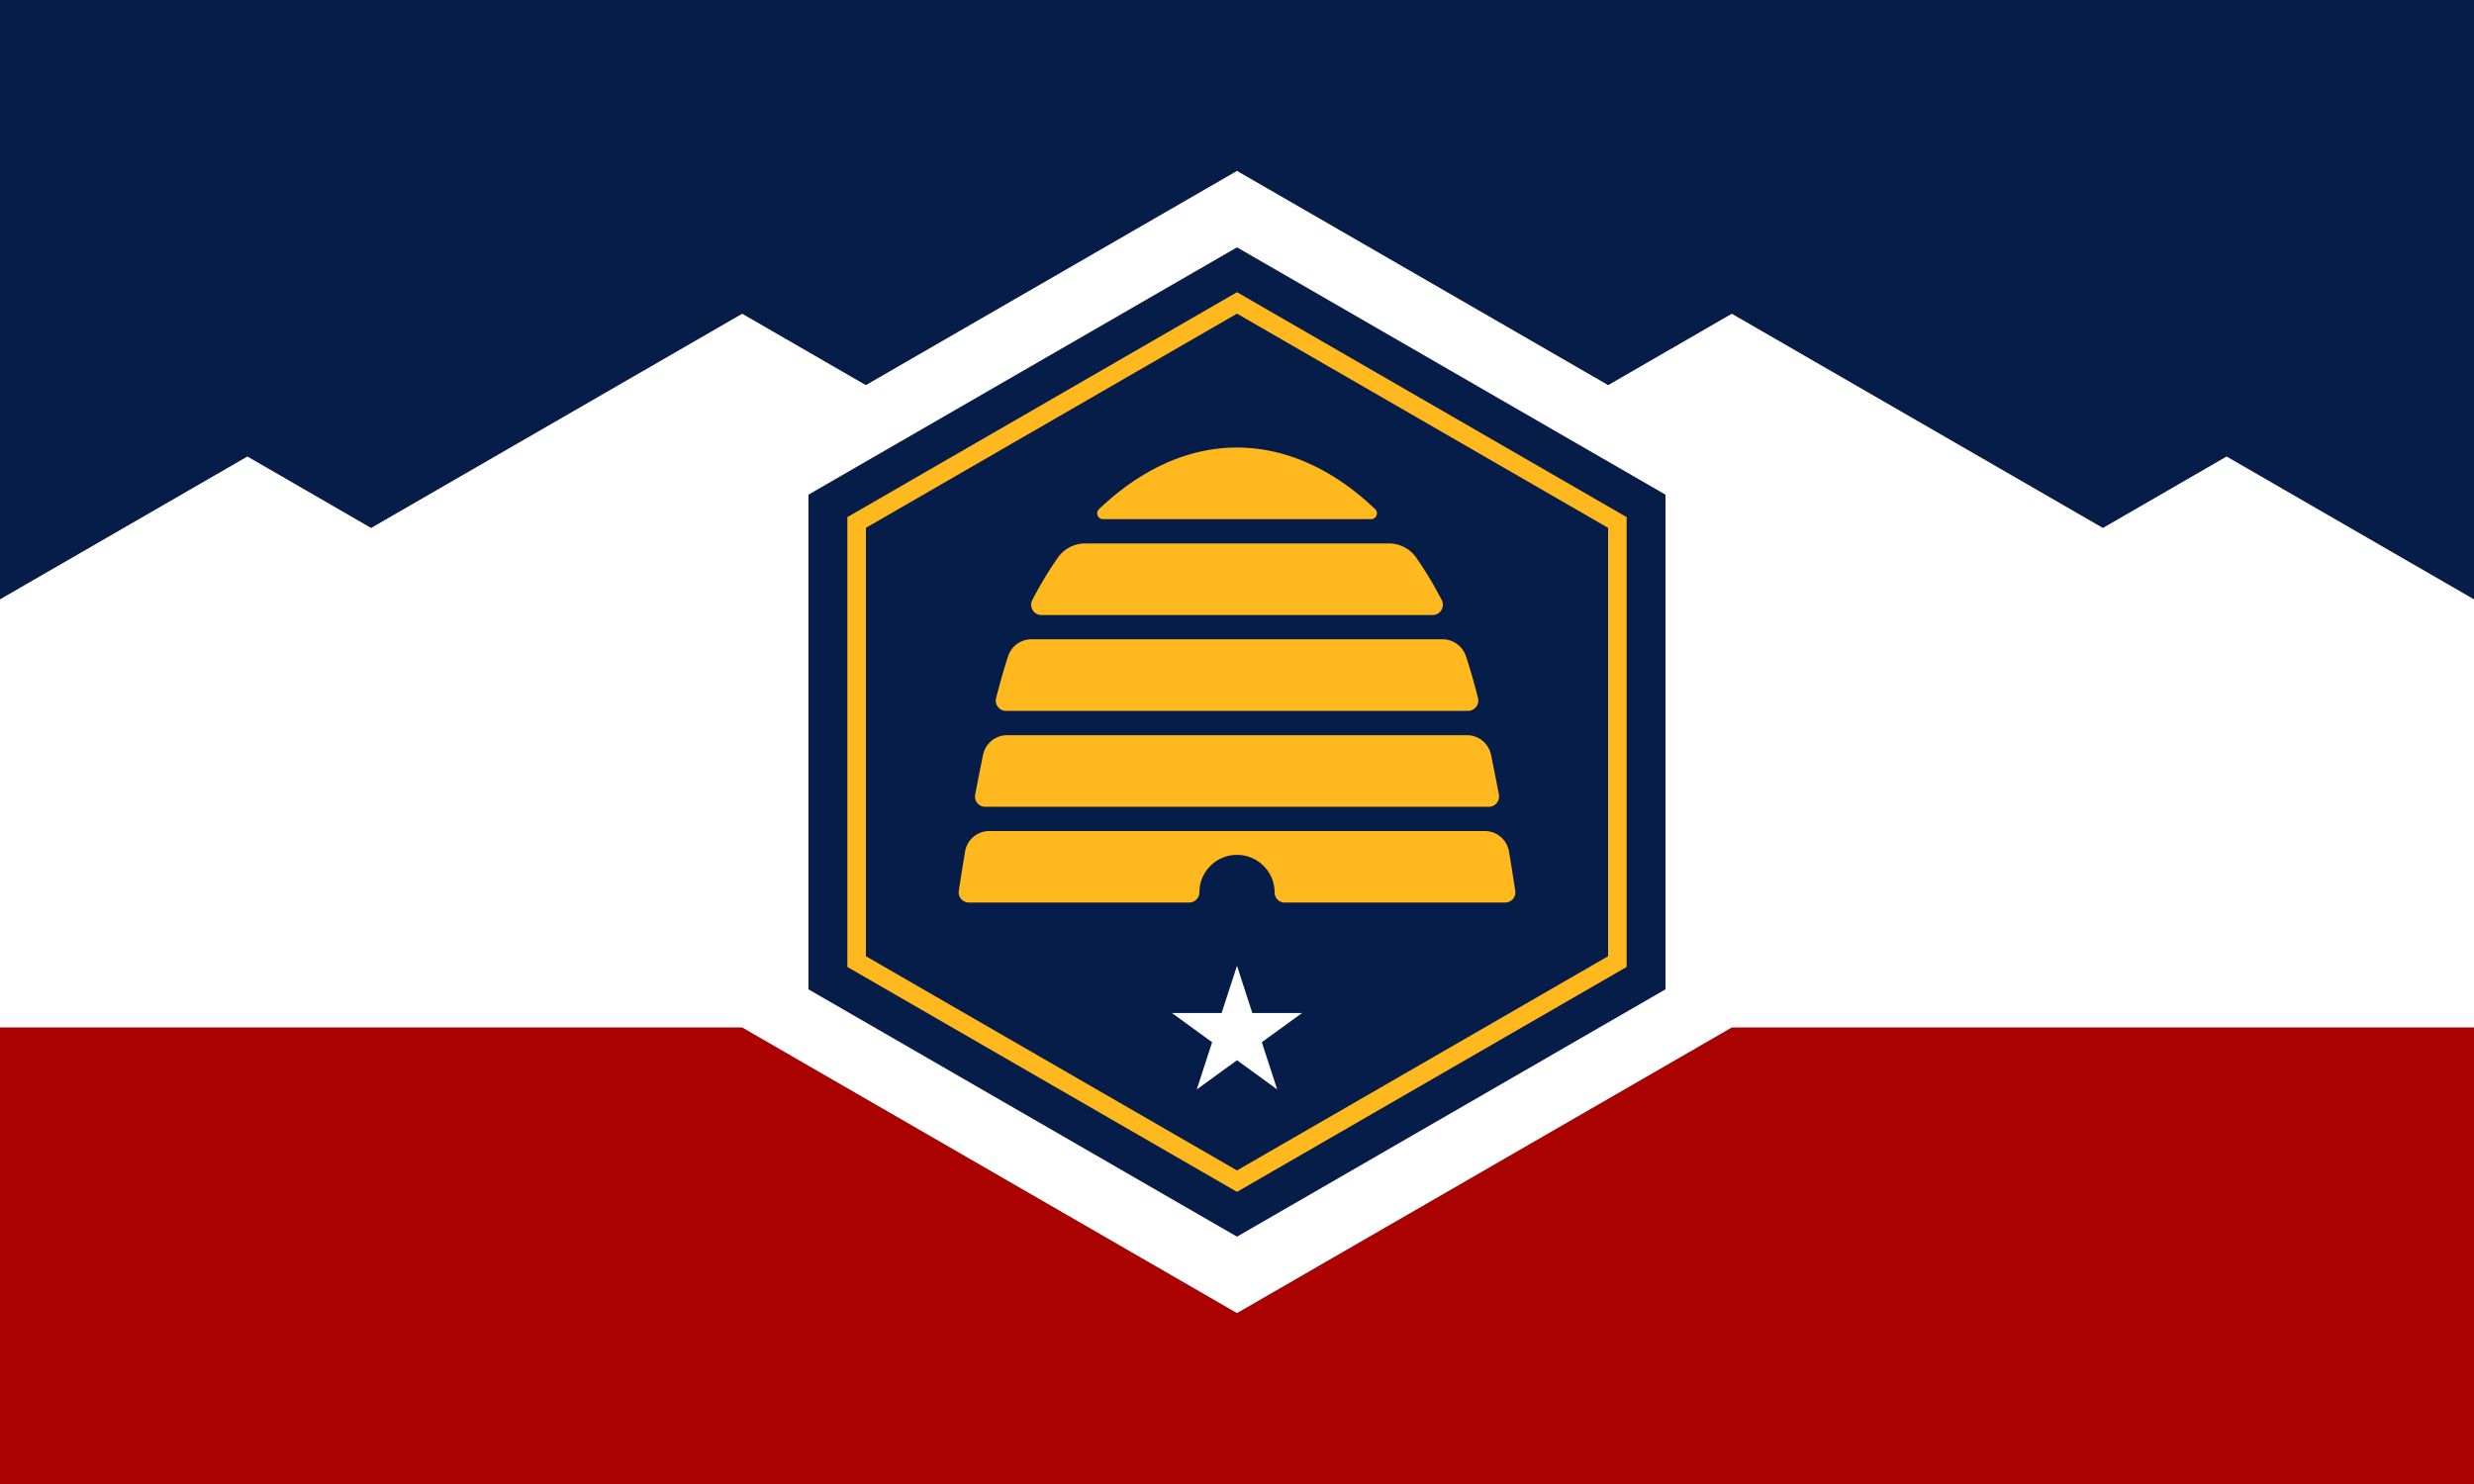 <svg xmlns="http://www.w3.org/2000/svg" id="Layer_4" viewBox="0 0 360 216"><rect x="0" y="0" width="360" height="216" fill="#808080" stroke="none"/><defs><style>.cls-1{fill:#fff}.cls-2{fill:#ffb81d}.cls-4{fill:#071d49}</style></defs><path d="M360 87.22v62.35H252l-72 41.57-72-41.57H0V87.22l36-20.79 18 10.4 54-31.18 17.99 10.39L180 24.86l54.01 31.18L252 45.65l54 31.18 18-10.4z" class="cls-1"/><path d="M360 0v87.22l-36-20.79-18 10.4-54-31.18-17.99 10.39L180 24.86l-54.01 31.18L108 45.65 54 76.83l-18-10.4L0 87.22V0z" class="cls-4"/><path d="M242.35 144V72L180 36l-62.36 36v72L180 180z" class="cls-4"/><path d="m180 42.53-56.7 32.74v65.47l56.7 32.74 56.7-32.74V75.27zm54 96.65-54 31.18-54-31.18V76.83l54-31.18 54 31.18z" class="cls-2"/><path d="M199.53 75.56H160.5c-.75 0-1.13-.92-.59-1.44 5.68-5.44 12.56-8.98 20.08-8.98s14.47 3.54 20.12 8.98c.54.52.17 1.44-.59 1.44Zm8.93 13.96h-56.92c-1.12 0-1.84-1.19-1.33-2.18 1.11-2.14 2.35-4.21 3.72-6.17.91-1.3 2.39-2.07 3.98-2.07h44.2c1.59 0 3.08.78 3.98 2.08 1.36 1.96 2.6 4.02 3.7 6.16.51.99-.21 2.18-1.33 2.18m5.15 13.95h-67.22c-.98 0-1.69-.92-1.45-1.86.57-2.2 1.15-4.28 1.76-6.11a3.57 3.57 0 0 1 3.4-2.45h59.81c1.54 0 2.91.99 3.4 2.45.61 1.83 1.2 3.91 1.76 6.11.24.94-.48 1.86-1.45 1.86Zm3.03 13.96h-73.27c-.94 0-1.64-.85-1.47-1.77.36-1.89.74-3.85 1.15-5.81a3.584 3.584 0 0 1 3.5-2.84h66.91c1.7 0 3.16 1.19 3.5 2.84.41 1.96.79 3.91 1.15 5.81.17.92-.53 1.77-1.47 1.77m-29.67 13.95c-.83 0-1.5-.67-1.5-1.49 0-1.51-.61-2.87-1.6-3.86s-2.36-1.6-3.87-1.6c-3.02 0-5.47 2.44-5.47 5.45 0 .82-.67 1.49-1.5 1.49H141c-.92 0-1.62-.81-1.48-1.71.2-1.31.51-3.3.91-5.72a3.576 3.576 0 0 1 3.53-2.98h72.09c1.75 0 3.24 1.26 3.53 2.98.4 2.42.71 4.41.91 5.72.14.9-.56 1.71-1.48 1.71h-32.03Z" class="cls-2"/><path d="M360 149.57V216H0v-66.43h108l72 41.57 72-41.57z" style="fill:#aa0200"/><path d="m180 140.57 2.23 6.88h7.23l-5.85 4.25 2.24 6.87-5.85-4.25-5.85 4.25 2.23-6.87-5.84-4.25h7.22z" class="cls-1"/></svg>